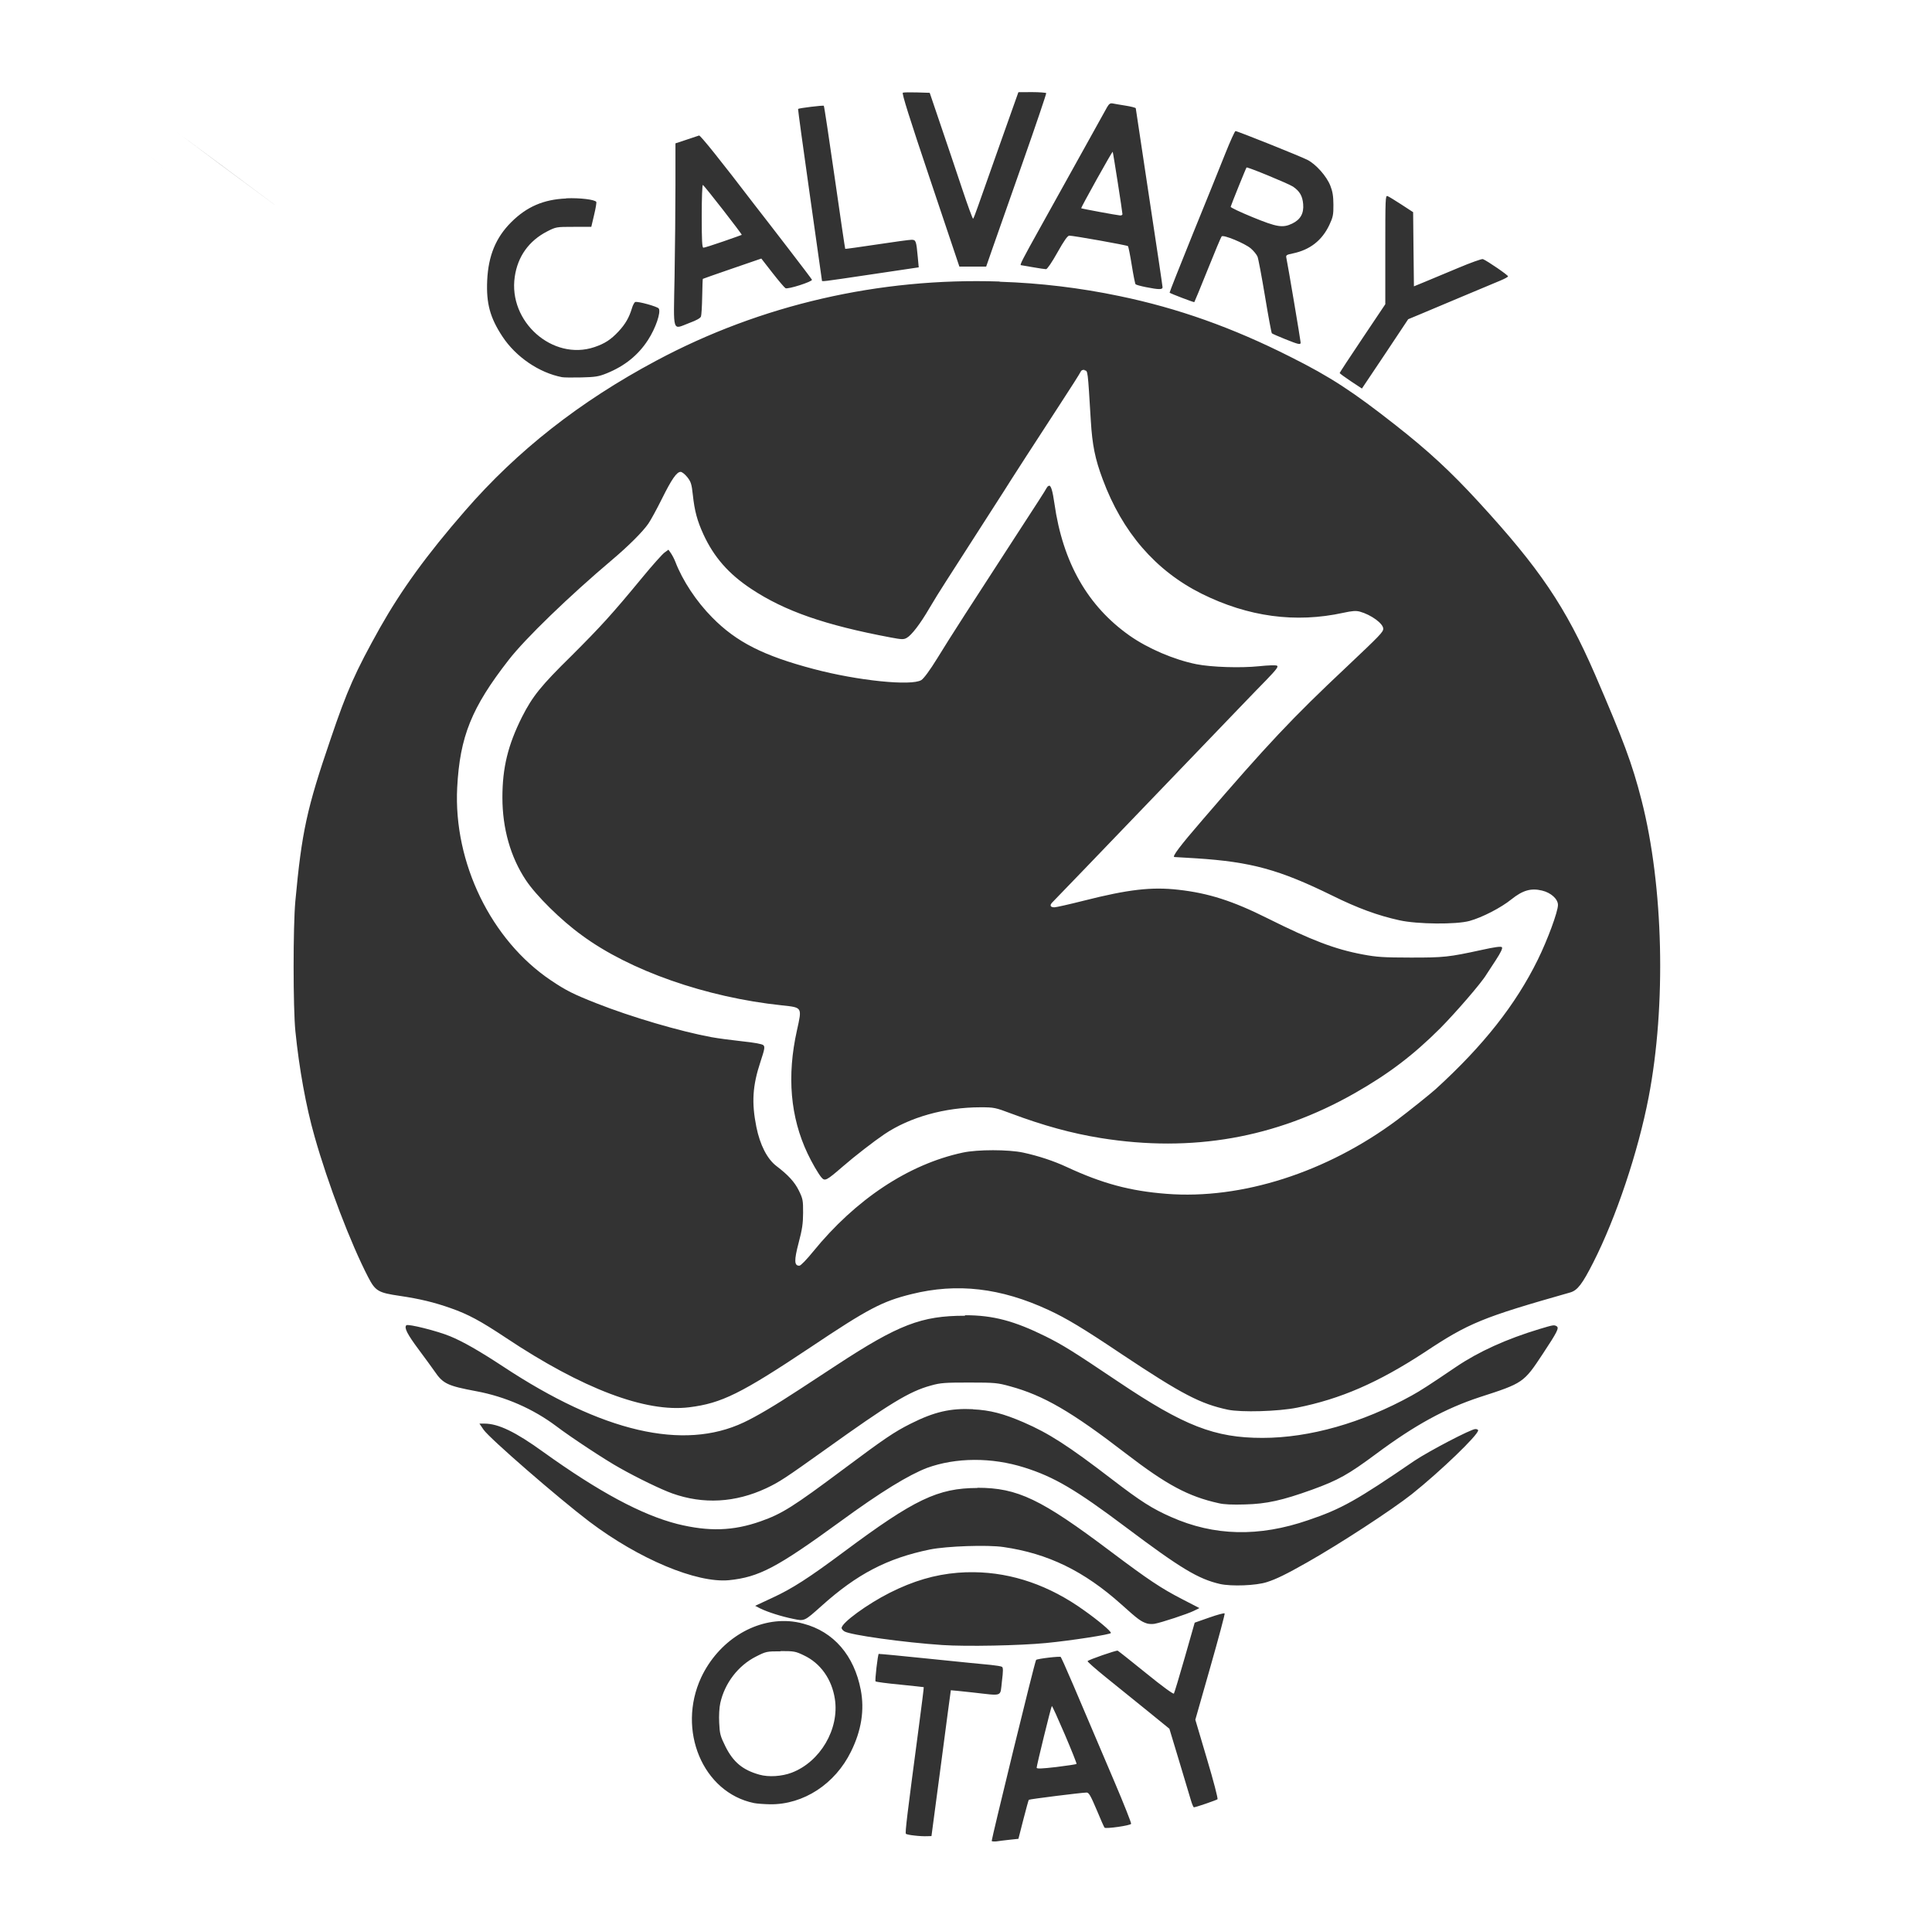 <svg id="svg824" version="1.1" viewBox="0 0 461 460" xmlns="http://www.w3.org/2000/svg">
	<defs id="defs828">
		<clipPath id="clipPath1534">
			<path id="path1536" d="m-4.38-4.72v175c0.034-0.11 0.075-0.23 0.086-0.3 0.044-0.27 0.094-0.55 0.119-0.83 0.057-0.64 0.037-1.29 0.127-1.92 0.142-1.01 0.581-2.13 0.904-3.08 0.864-1.98 1.66-4 2.56-5.97 0.284-0.62 0.23-1.94 0.811-1.96 0.163-0.2 0.405-0.41 0.502-0.59 1.5-2.78 2.13-4.05 3.47-7.1 0.168-0.38 0.319-0.77 0.475-1.16-0.313 0.03-0.543 0.03-0.885 0.07 0.017-0.73-0.068-1.47 0.051-2.2 0.013-0.08 0.017-0.09 0.029-0.17-0.077-0.24 0.041-0.6 0.17-0.96 0.109-0.6 0.21-1.05 0.293-1.29 0.192-1.44 0.493-2.67 1.79-3.62 0.984-2.01 0.855-1.67 2.22-3.63 0.473-0.36 0.93-0.74 1.42-1.07 0.026-0.02 0.096 0.01 0.086 0.04-0.101 0.28-0.283 0.53-0.389 0.81-0.085 0.23 0.219-0.43 0.326-0.65 0.987-2 0.368-0.84 1.43-2.73 0.816-1.32 1.34-2.79 2.04-4.18 0.367-0.72 0.751-1.43 1.16-2.13 0.42-0.71 0.884-1.4 1.33-2.11 0.248-0.4 0.509-0.79 0.744-1.2 0.518-0.9 0.434-0.96 0.934-1.99 0.875-1.81 0.669-1.43 1.64-2.82 0.227-0.32 0.454-0.65 0.681-0.97 0.882-1.45 1.74-2.87 2.89-4.13 0.074-0.08 0.182-0.12 0.258-0.2 0.607-0.63 0.181-0.38 0.646-0.61 0.906-2.95 1.6-6.07 3.37-8.65-0.019 0.2-0.108 0.77-0.056 0.58 0.066-0.24 0.069-0.49 0.099-0.74 0.172-1.42 0.101-1.1 0.133-3.08 0.17-1.66 0.486-2.24 1.05-3.78 0.341-0.674 0.647-1.37 1.02-2.02 0.555-0.965 1.27-1.83 1.83-2.8 2.54-4.38-2.78 4.33 1.64-3.47 0.323-0.569 0.778-1.05 1.17-1.58 0.351-0.39 0.693-0.786 1.06-1.17 0.216-0.224 0.47-0.417 0.68-0.65 2.18-2.43 3.8-5.3 6.05-7.67 0.161-0.175 2.39-2.64 2.87-3.06 0.058-0.051 0.183 0.046 0.231-0.014 0.739-0.944 0.755-2.38 2.04-2.96 0.211-0.239 0.513-0.379 0.769-0.57 0.281-0.186 0.519-0.465 0.842-0.561 5e-3 -1e-3 1e-3 3e-3 4e-3 2e-3 0.123-0.196 0.246-0.391 0.373-0.584 1.39-2.09 1.04-1.56 2.6-3.6 0.533-0.614 1.04-1.26 1.6-1.84 1.67-1.74 3.59-3.22 5.32-4.9 0.501-0.485 0.961-1.01 1.46-1.5 0.303-0.3 0.627-0.579 0.941-0.868 0.917-0.888 1.56-1.57 2.65-2.32 0.288-0.2 0.605-0.357 0.916-0.523-0.957-2.01 0.256-4.84 4.41-5.86 0.413-0.101 0.825-0.203 1.24-0.305 0.8 0.81 0.225 0.51 1.3-0.758 2.08-2.45 4.56-4.49 7.12-6.41 1.54-1.3-1.28 1.11 1.62-1.58 1.17-1.08 3.67-3.09 4.71-3.92 3.96-3.16 2.4-2.07 5.94-4.25 2.37-1.34 2.2-1.22 4.57-2.68 0.689-0.424 1.39-0.834 2.06-1.29 0.738-0.505 1.42-1.08 2.16-1.59 0.937-0.651 2.43-1.57 3.49-2.24 0.72-0.526 1.84-1.36 2.53-1.79 0.74-0.473 1.53-0.875 2.28-1.35 1.14-0.727 2.21-1.55 3.37-2.25 2.11-1.28 2.57-1.43 4.46-2.23 1.62-0.658 0.83-0.283 2.91-1.51 2.47-1.45 2.41-1.41 4.85-3.08 4.8-3.29 1.88-1.56 6.9-4.23 2.01-0.877 4.01-1.75 6.08-2.47 0.49-0.17 0.98-0.361 1.48-0.502 0.42-0.119 2.73-0.476 2.79-0.484 0.69-0.029 1.39-0.079 2.08-0.086 0.24-0.002 2.49 0.078 2.95 0.076 0.87-0.003 1.85-0.091 2.69-0.172 0.66-0.063 1.32-0.14 1.97-0.211 1.04-0.061 2.53-0.168 3.58-0.152 0.45 7e-3 0.92-0.031 1.36 0.094 0.11 0.03-0.36 0.227-0.25 0.223 1.01-0.036 1.84-1.16 2.86-0.984 2.84-1.06 5.74-2.06 8.45-3.43 0.92-0.463 1.78-1.04 2.7-1.5 0.71-0.352 1.44-0.663 2.18-0.969zm187 0c0.02 1.64-1.04 3.62-3.6 5.14-2.12 1.26-4.47 2-6.67 3.09-0.68 0.339-1.3 0.8-1.99 1.15-3.09 1.56-6.33 2.75-9.57 3.96-0.04 0.013-2.86 1.08-3.36 1.15-2.47 0.324-1.93 0.035-3.94 0-0.3-0.005-0.61 0.04-0.92 0.059-0.55 0.033-1.09 0.065-1.64 0.098-0.52 0.059-1.04 0.127-1.56 0.178-1.02 0.099-2.22 0.201-3.26 0.213-0.55 6e-3 -1.11-0.017-1.66-0.024-0.6-0.017-1.21-0.055-1.82-0.049-0.5 5e-3 -0.99 0.053-1.49 0.08-0.53 0.18-1.11 0.196-1.65 0.348-0.06 0.018-0.09 0.099-0.15 0.123-0.46 0.183-0.93 0.319-1.39 0.494-1.79 0.68-2.48 1.02-4.35 1.84-0.98 0.529-2 0.996-2.94 1.59-0.89 0.558-1.7 1.25-2.56 1.85-2.34 1.62-2.91 1.96-5.35 3.4-0.67 0.395-1.33 0.806-2.02 1.16-0.59 0.306-1.21 0.547-1.82 0.82-1.7 0.727-2.04 0.809-3.81 1.92-0.94 0.584-1.81 1.27-2.74 1.87-0.87 0.557-1.79 1.04-2.66 1.59-0.17 0.11-1.65 1.2-1.9 1.38-0.67 0.435-3.36 2.15-3.84 2.49-0.6 0.416-1.16 0.899-1.76 1.31-2.39 1.63-4.92 3.06-7.43 4.49-0.737 0.455-1.51 0.86-2.21 1.37-0.939 0.679-1.8 1.46-2.7 2.19-1.1 0.894-3.26 2.59-4.46 3.71-0.21 0.195-0.388 0.425-0.582 0.637-0.323 0.294-0.646 0.588-0.97 0.881-0.072 0.055-0.142 0.111-0.213 0.168-0.279 0.772-0.693 1.59-1.38 2.44-0.675 0.845-1.31 1.72-2.03 2.54-0.678 0.767-1.42 1.47-2.15 2.19-1.86 1.82-3.81 3.51-6.02 4.89-0.534 0.336-1.1 0.619-1.65 0.928-0.819 0.704-1.92 0.918-2.76 1.59-0.152 0.126-0.268 0.297-0.408 0.439-0.246 0.251-0.5 0.493-0.75 0.74-0.367 0.339-0.743 0.668-1.1 1.02-3.08 3.04 1.48-1.2-3.04 2.94-0.629 0.575-3.03 2.74-3.68 3.4-0.364 0.379-0.669 0.809-1 1.21-1.27 1.68-0.939 1.19-2.06 2.89-0.374 0.571-0.75 1.27-1.26 1.73-0.588 0.545-1.26 0.991-1.93 1.43 5e-3 9e-3 0.017-1e-3 0.021 0.014 0.089 0.333-0.292 0.632-0.502 0.906-0.984 1.28-1.6 1.79-2.63 2.89-0.525 0.56-1.04 1.14-1.55 1.7-2.12 2.31-3.72 5.04-5.81 7.38-1.45 1.47-0.814 0.784-1.93 2.04-0.218 0.313-0.486 0.598-0.654 0.94-0.091 0.185-0.071 0.404-0.105 0.607-0.293 0.592-0.554 1.2-0.874 1.78-3.31 5.97 0.717-1.59-2.32 3.64-0.199 0.343-0.323 0.724-0.486 1.09-0.233 0.738-0.364 0.908-0.356 1.63 3e-3 0.26 0.079 0.51 0.073 0.77-3e-3 0.15-0.151 2.37-0.264 2.78-0.174 0.63-0.446 1.22-0.668 1.84-1.57 2.24-2.14 4.93-2.93 7.51-0.879 1.63-0.901 1.91-1.99 3.19-0.293 0.34-0.64 0.63-0.943 0.97-0.666 0.74-1.16 1.73-1.66 2.57-0.47 0.88-1.19 1.6-1.69 2.46-0.12 0.2-0.171 0.44-0.262 0.66-0.124 0.3-0.246 0.6-0.384 0.89-0.676 1.44-0.734 1.43-1.66 2.98-1.15 1.83-1.4 2.12-2.29 3.89-0.172 0.35-0.309 0.71-0.469 1.06-0.205 0.45-0.861 1.86-1.11 2.33-0.191 0.36-0.406 0.7-0.609 1.05-0.216 0.39-0.443 0.77-0.648 1.16-0.168 0.33-0.31 0.66-0.469 0.99-0.125 0.26-0.2 0.55-0.385 0.76-1.99 2.34-1.33 1.55-3.33 2.73-0.161 0.09 0.339-0.16 0.508-0.24 0.05 0.03 0.17 0.02 0.15 0.08-0.113 0.29-0.28 0.57-0.435 0.84 0.146 0.44 0.3 0.86 0.494 1.26-0.28 1.34-0.448 2.7-0.84 4.01-0.4 1.33-0.977 2.61-1.52 3.88-1.31 3.05-2.29 4.99-3.81 7.83-0.235 0.44-0.278 1.47-0.746 1.3-1.87-0.69-3.49-1.87-5.15-3-0.126-0.06-0.242-0.14-0.367-0.21 1.75 1.16 3.52 2.3 5.24 3.5 0.062 0.04 0.075 0.15 0.049 0.22-0.21 0.57-0.504 1.12-0.744 1.68-0.642 1.51-1.26 3.02-1.91 4.53-0.128 0.41-0.411 1.19-0.443 1.67-0.009 0.12 0.075 0.24 0.068 0.36-0.029 0.54-0.106 1.06-0.176 1.59-0.131 0.99-0.152 0.93-0.432 1.87-2.24 7.53-5.48-10.5-7.39-2.87-0.046 0.18-0.024 0.4-0.133 0.55v106c0.988-1.47 2.35-2.12 3.6-1.99 1.97 0.21 3.65 2.36 3.04 6.24-0.635 4.09-0.892 8.21-1.01 12.3 0.02-0.01 0.038-0.02 0.059-0.03 1.25-0.62 1.19 1.22 1.17 1.92 0.378 0.93 1 1.86 1.5 2.7 0.334 0.56 0.635 1.14 1.01 1.67 0.627 0.88 1.76 1.78 2.51 2.45 0.321 0.39 0.65 0.77 0.963 1.17 0.499 0.63 0.546 0.8 1.07 1.36 0.379 0.41 0.821 0.76 1.18 1.18 0.379 0.45 0.732 0.92 1.1 1.38 0.172 0.36 0.367 0.7 0.514 1.07 0.563 1.41 1.03 3.31 1.3 4.68 0.263 1.34 0.497 2.68 0.642 4.04 0.327 3.04 0.28 5.9 0.301 8.95 0.607 0.4 1.2 0.83 1.8 1.24 0.52 0.67 1.35 1.19 1.56 2.01 0.338 1.33-0.115 2.75-4e-3 4.12 0.037 0.45 0.324 0.86 0.445 1.3 0.243 0.89 0.409 1.81 0.65 2.7 0.243 0.08 0.448 0.25 0.668 0.39 0.43 0.26 0.859 0.53 1.28 0.81 0.229 0.15 0.503 0.27 0.662 0.5 0.136 0.19-0.012 0.15-0.151 0.08 1.14 0.6 2.31 1.15 3.42 1.8 0.228 0.13 0.194 0.44 0.338 0.62 0.276 0.34 0.616 0.63 0.893 0.98 1.48 1.85 1.13 1.38 1.99 3.34 0.272 1.01 0.61 1.99 0.815 3.01 0.065 0.32-0.01 0.65-0.01 0.98 3e-3 1.67 0.15 3.33 0.179 5-0.019 0.2-0.016 0.41-0.056 0.6-0.01 0.05-0.091 0.07-0.09 0.12 0.016 0.56 0.384 1.06 0.42 1.62 1.69 2.31-1.36-1.81 1.44 1.73 0.04 0.05-0.205-0.13-0.176-0.08 0.053 0.1 0.169 0.15 0.254 0.23 0.676 0.61 0.082 0.14 1.55 1.01 0.278 0.18 0.579 0.33 0.834 0.55 0.085 0.07 0.269 0.25 0.166 0.29-0.636 0.26-2.64 0.2-2.01 0.48 1.55 0.68 3.48 0.1 5.01 0.84 0.869 0.42 1.07 2.08 1.24 3 0.443 3.4 0.025-0.25 0.259 3.57 0.038 0.62 0.088 1.12 0.139 1.63 0.698 1.1 1.09 2.34 1.63 3.53 0.043 0.09 0.095 0.18 0.144 0.27 2.59-1.45 2.82-1.19 3.61 0.73-0.012-0.02 0.103 0.15 0.258 0.4 4e-3 0-8e-3 -0.03 0-0.02 0.441 0.57 0.754 1.24 1.15 1.84 4e-3 0.01 9e-3 0.01 0.014 0.02 0.202 0.13 0.41 0.25 0.591 0.41 0.988 0.87 1.69 1.98 2.24 3.16 0.116 0.25 0.579 0.6 0.347 0.74-0.085 0.05-0.176 0.05-0.269 0.03 0.046 0.07 0.095 0.14 0.14 0.21 0.238 0.37 0.438 0.69 0.668 1.04 1.72 1.27 1.19 0.31 1.98 2.57 0.261 0.61 0.522 1.21 0.781 1.82 0.119 0.28 0.454 0.58 0.461 0.85 0.466 0.85 0.916 1.72 1.34 2.66 0.332 0.74 0.53 1.53 0.795 2.29 0.462 0.42 0.703 0.86 0.773 1.29 0.165 0.15 0.327 0.3 0.49 0.45 1.45 1.18 2.82 2.44 3.99 3.9 0.374 0.46 0.704 0.96 1.08 1.42h2e-3c0.608 0.18 1.21 0.38 1.78 0.65 0.576 0.27 1.43 1.11 2.03 1.55 6.31 4.67 1.48 11.1-4.77 6.34-0.342-0.26-1.01-0.71-1.16-0.96-2.51-0.24-7.28-0.92-2.54-1.01-0.876-0.83-0.853-0.76-1.7-1.81-0.116-0.15-1.09-1.5-1.35-1.78-0.356-0.37-0.74-0.72-1.12-1.07-0.55-0.5-1.12-0.97-1.68-1.45-0.409-0.39-0.828-0.77-1.23-1.17-0.29-0.29-0.559-0.6-0.839-0.9-0.464-0.5-1.68-0.89-1.39-1.5 0.254-0.54 0.646-1.01 1.09-1.45 0.05-0.33 0.116-0.64 0.195-0.92-0.424 0.21-0.849 0.4-1.29 0.53 0.034 0.12 0.053 0.19 0.094 0.34-0.142-0.09-0.234-0.18-0.338-0.28-0.673 0.16-1.33 0.18-1.9-0.08-1.7-0.78-2.71-2.58-4.06-3.88 0.211 0.46 0.954 0.99 0.633 1.39-0.303 0.37-0.526-0.8-0.789-1.2-0.562-1.01-1.83-3.29-2.4-4.25-1.11-1.87-2.39-3.65-3.36-5.6-0.24-0.49-0.408-1.01-0.612-1.51-0.175-0.71-0.188-0.89-0.513-1.61-0.098-0.22-0.208-0.43-0.315-0.65-0.375 0.12-0.688 0.21-1.1 0.36-0.117 0.04-0.119-0.22-0.18-0.33-0.305-0.55-1.39-2.52-1.64-2.87-0.371-0.53-0.83-0.99-1.24-1.49-0.269-0.28-0.609-0.64-0.939-0.99-0.104-0.04-0.207-0.08-0.311-0.12-0.391-0.54-0.559-0.77-0.715-1.03-0.167-0.19-0.373-0.41-0.505-0.58-1.24-1.63-0.368-0.62-0.868-1.53-0.122-0.11-0.246-0.23-0.365-0.35-2.82-2.84-1.46-1.14-3.71-4.57-1.85-3.74-2.33-4.48-3.89-8.86-0.796-2.22-1.47-4.49-2.17-6.75-0.019-0.06-0.036-0.12-0.055-0.18-1.16-1.47-2.15-2.81-2.62-4.79-0.145-0.6-0.294-1.23-0.244-1.85-0.01-0.02-0.022-0.03-0.031-0.05-0.406-0.76-0.603-1.61-0.829-2.43-0.364-1.33-0.805-3.26-1.03-5.06-0.618 0.16-1.24 0.29-1.87 0.34-0.263 0.02-0.471-0.12-0.66-0.31-1.66 0.18-3.56-0.7-4.73-1.53-0.663-0.47-0.93-1.31-1.28-2.07-0.053-0.04-0.105-0.08-0.158-0.12-0.119 0.03-0.236 0.08-0.356 0.11-0.629 0.16-0.985-0.86-1.39-1.37-0.304-0.39-0.559-0.83-0.797-1.28-0.269-0.36-0.522-0.73-0.736-1.13-0.345-0.64-0.849-1.32-0.744-2.04 0.012-0.08 0.025-0.17 0.037-0.25-0.246-0.8-0.504-1.59-0.68-2.41-0.13-0.6-0.12-1.23-0.176-1.84-0.128-1.42-0.147-1.99-0.197-2.95-0.264-0.54-0.67-1.4-0.979-2.05v145h465v-465zm-136 400c0.082-0.02 0.162-0.04 0.244-0.06-0.2-0.73-0.352-1.21-0.56-1.66-0.289 0.61-0.239 1.21 0.316 1.72zm2.11-325c-0.069 0.07-0.147 0.146-0.179 0.198-0.01 0.016 0.045 0.012 0.056-4e-3 0.044-0.063 0.082-0.13 0.123-0.194zm-17.1 306c-0.088 0.18-2e-3 0.57 0.159 1.39-0.062-0.46-0.096-0.93-0.159-1.39zm19.5 14.8c-0.148 0-0.314 0.03-0.494 0.07-0.984 1.14-2.04 2.22-3.11 3.28 0.371-0.09 0.741-0.17 1.11-0.26 0.733-1.25 1.85-1.69 2.94-1.58 0.126-0.28 0.21-0.59 0.239-0.92 0.036-0.42-0.237-0.59-0.68-0.59zm10 10.3c0.065 0.11 0.103 0.14 0.291 0.15z" style="fill:#f00"/>
		</clipPath>
	</defs>
	<g id="g830">
		<g id="g950">
			<path id="path952" d="m243 22-4.33 12.2c-2.37 6.72-4.76 13.5-5.3 15-0.54 1.55-1.06 2.9-1.17 3-0.1 0.102-1.27-3.1-2.61-7.11-1.34-4.01-3.62-10.8-5.09-15.1l-2.66-7.84-3-0.094c-1.65-0.051-3.18-0.023-3.41 0.063-0.29 0.111 1.58 6.04 6.54 20.8l6.95 20.7 3.19 2e-3h3.2l1.53-4.4c0.84-2.42 4.11-11.7 7.24-20.6 3.13-8.89 5.63-16.3 5.56-16.4s-1.58-0.24-3.38-0.24zm22.4 2.68c-0.47-0.105-0.8 0.14-1.24 0.906-0.32 0.578-3.08 5.51-6.11 11-3.04 5.46-7.55 13.6-10 18-3.98 7.14-4.78 8.69-4.45 8.69 0.04 0 1.31 0.219 2.8 0.481s2.93 0.479 3.2 0.476c0.28 0 1.41-1.65 2.72-4 1.56-2.79 2.42-4 2.82-4 1.02 0 13.8 2.28 14 2.5 0.12 0.122 0.53 2.16 0.91 4.54s0.79 4.43 0.91 4.56c0.13 0.134 1.24 0.442 2.47 0.685 3.09 0.614 3.97 0.62 3.97 0.024 0-0.268-1.44-9.92-3.2-21.5s-3.19-21.1-3.19-21.2c0-0.139-1.13-0.428-2.49-0.642-1.36-0.215-2.77-0.456-3.12-0.535zm-68.8 0.564c-0.15-0.157-5.95 0.549-6.17 0.752-0.05 0.051 1.2 9.22 2.79 20.4 1.59 11.2 2.9 20.4 2.9 20.5 0 0.346-0.5 0.407 11.8-1.42l11.3-1.68-0.22-2.38c-0.36-3.94-0.45-4.2-1.49-4.2-0.5 0-4.25 0.507-8.33 1.13-4.08 0.618-7.45 1.08-7.5 1.04s-1.18-7.7-2.51-17c-1.34-9.31-2.49-17-2.59-17.1zm98.2 6.04c-0.16 1e-3 -1.25 2.41-2.43 5.36-1.17 2.95-4.66 11.6-7.76 19.2-3.09 7.64-5.57 13.9-5.53 14 0.25 0.231 5.8 2.35 5.9 2.25 0.06-0.064 1.51-3.56 3.19-7.76 1.68-4.2 3.18-7.77 3.33-7.93 0.42-0.451 5.55 1.67 6.96 2.88 0.68 0.585 1.4 1.47 1.6 1.96 0.2 0.49 1 4.76 1.79 9.49 0.78 4.73 1.52 8.69 1.63 8.8s1.52 0.732 3.14 1.38c3.26 1.31 3.73 1.41 3.73 0.826 0-0.419-3.08-18.7-3.39-20.1-0.17-0.755-0.07-0.833 1.55-1.17 4.06-0.851 6.92-3.08 8.67-6.75 0.89-1.9 1.01-2.46 0.99-4.86-0.01-2.05-0.19-3.17-0.74-4.56-0.89-2.26-3.44-5.13-5.48-6.16-1.71-0.867-16.7-6.88-17.2-6.88zm-252 0.678c-2.94-2.18 2.94 2.18 26.5 19.7-11.8-8.74-23.6-17.5-26.5-19.7zm124 0.377c-0.19 0.071-1.54 0.519-2.99 1l-2.64 0.871v9.84c0 5.41-0.1 15.3-0.21 21.9-0.25 13.9-0.64 12.7 3.58 11.1 1.62-0.592 2.58-1.13 2.72-1.52 0.12-0.33 0.25-2.47 0.29-4.76 0.04-2.29 0.11-4.19 0.15-4.22 0.03-0.038 3.18-1.14 7.01-2.46l6.95-2.39 2.63 3.38c1.45 1.86 2.86 3.52 3.13 3.69 0.53 0.336 6.49-1.57 6.32-2.02-0.05-0.138-2.61-3.52-5.69-7.52s-6.66-8.65-7.96-10.3c-8.33-10.9-13-16.7-13.3-16.6zm-78.3 3.54c0 0.08-0.739 0.671-1.63 1.32-0.9 0.646-1.54 1.02-1.43 0.836 0.24-0.391 3.06-2.38 3.06-2.15zm177 0.326c0.1 0.099 2.33 14.4 2.33 14.9 0 0.192-0.25 0.33-0.56 0.308-0.73-0.048-9.17-1.61-9.29-1.72-0.05-0.045 1.6-3.12 3.67-6.83 2.06-3.71 3.8-6.71 3.85-6.66zm-229 1.65c-2.55-2.58 2.55 2.58 23 23.2-10.2-10.3-20.4-20.6-23-23.2zm48.2 0.465c0.016 0.017-0.082 0.146-0.282 0.401-0.42 0.534-0.679 0.705-0.679 0.439 0-0.067 0.25-0.316 0.56-0.56 0.255-0.198 0.384-0.296 0.401-0.28zm-1.28 1.07c0 0.089-0.579 0.617-1.28 1.17s-1.28 0.942-1.28 0.855c0-0.089 0.579-0.617 1.28-1.17s1.28-0.942 1.28-0.855zm214 0.576c0.19-0.205 10 3.84 11.1 4.56 1.6 1.09 2.27 2.24 2.43 4.17 0.19 2.23-0.64 3.7-2.6 4.65-2.27 1.09-3.62 0.878-9.49-1.53-2.91-1.19-5.25-2.3-5.21-2.47 0.1-0.438 3.65-9.24 3.79-9.38zm-217 1.98c0 0.079-0.68 0.7-1.5 1.38-0.83 0.679-1.41 1.07-1.28 0.864 0.27-0.435 2.78-2.46 2.78-2.24zm87.3 2.2c0.34 0.122 9.42 11.8 9.27 11.9-0.06 0.041-2.05 0.749-4.42 1.57-2.37 0.825-4.51 1.5-4.73 1.49-0.31-3e-3 -0.4-1.73-0.4-7.55 0-4.3 0.12-7.5 0.28-7.44zm-90.4 0.148-0.941 1.02c-0.98 1.06-1.15 1.18-1.12 0.781 0.01-0.131 0.479-0.592 1.04-1.02zm-2.24 1.88-1.1 1.2c-0.61 0.659-1.25 1.2-1.42 1.2s-0.249-0.036-0.17-0.081c0.08-0.045 0.711-0.581 1.41-1.2zm256 0.623c-0.51-0.198-0.53 0.557-0.53 12.8v13l-5.45 8.13c-3.01 4.47-5.44 8.2-5.44 8.29 0 0.093 1.19 0.964 2.63 1.93 1.48 0.972 2.65 1.77 2.68 1.77 0 0 2.5-3.72 5.54-8.27l5.5-8.27 2.79-1.16c1.53-0.634 6.08-2.54 10.1-4.25 4.06-1.7 8.16-3.42 9.12-3.82s1.79-0.847 1.82-0.998c0.07-0.256-4.98-3.72-6-4.12-0.26-0.096-2.92 0.853-5.9 2.11-3.01 1.26-6.59 2.76-8 3.34l-2.56 1.05-0.1-8.85-0.09-8.85-2.79-1.82c-1.53-1-3.04-1.92-3.36-2.04zm-196 0.567c-5.36 0.221-9.39 1.96-13.1 5.66-3.66 3.65-5.46 7.99-5.73 13.9-0.25 5.49 0.69 8.92 3.65 13.4 3.19 4.84 8.74 8.63 14.2 9.68 0.44 0.087 2.53 0.112 4.64 0.061 3.32-0.083 4.13-0.214 6.01-0.973 4.31-1.75 7.51-4.32 9.87-7.96 1.83-2.81 3.13-6.63 2.57-7.51-0.31-0.474-5.03-1.78-5.62-1.55-0.21 0.08-0.58 0.771-0.8 1.54-0.66 2.18-1.57 3.75-3.18 5.48-1.84 1.96-3.26 2.89-5.76 3.74-9.92 3.34-20.6-6.04-19-16.8 0.7-4.83 3.37-8.56 7.71-10.8 2.14-1.09 2.2-1.1 6.35-1.1h4.2l0.67-2.85c0.38-1.57 0.61-2.96 0.52-3.1-0.34-0.563-3.93-0.994-7.15-0.863zm-62.7 1.81c-0.039 0.081-0.313 0.384-0.838 0.944-0.7 0.736-1.31 1.34-1.37 1.34-0.29 0 0.759-1.23 1.63-1.9 0.42-0.325 0.617-0.464 0.578-0.383zm166 18c-28.5-0.933-56.8 5.52-81.8 18.9-18.2 9.72-33.1 21.4-45.6 35.8-9.23 10.6-15.2 18.9-20.3 27.9-5.92 10.6-7.84 14.9-11.8 26.6-5.68 16.6-6.87 22.1-8.41 38.7-0.55 5.96-0.548 25.5 0.012 31 0.9 8.93 2.54 18 4.57 25.1 3.22 11.4 8.61 25.5 12.8 33.6 1.72 3.31 2.39 3.71 7.53 4.46 4.75 0.7 8.17 1.52 12.2 2.94 4.17 1.47 7.04 3.02 13.1 7.04 18.3 12.2 33.4 17.9 43.8 16.6 7.69-0.96 12.3-3.23 28.9-14.3 13.8-9.25 17.2-11 24.1-12.7 10.9-2.71 21.3-1.5 32.7 3.78 4.29 1.99 8.25 4.36 17.4 10.5 14.6 9.73 18.9 11.9 25.4 13.3 3.23 0.67 12 0.42 16.5-0.48 10.4-2.08 19.3-5.95 30.4-13.2 10.6-7.04 13.8-8.33 34.8-14.3 1.73-0.5 2.88-2.01 5.5-7.17 5.44-10.7 10.7-26.4 13.2-39.4 4.22-21.9 3.56-50.4-1.69-70.9-2.24-8.76-4.33-14.3-11.1-30-7.04-16.2-13.2-25.3-27.9-41.3-6.52-7.09-11.8-12-19.7-18.2-10.2-8.01-15.5-11.5-25.1-16.3-13.8-6.97-26.8-11.6-40.8-14.5-9.42-1.97-18.9-3.1-28.4-3.41zm20.4 21.2c0.8 0.115 0.76-0.237 1.5 12 0.35 5.81 1.01 9.13 2.84 14 4.67 12.6 12.6 21.8 23.6 27.3 11.1 5.52 22.4 7.05 33.8 4.56 2.15-0.47 3.04-0.53 3.97-0.28 2.69 0.75 5.57 2.85 5.57 4.08 0 0.78-0.77 1.57-8.64 9.01-13.2 12.4-19 18.6-34.4 36.5-5.5 6.36-7.45 8.96-6.78 8.97 0.23 0 2.57 0.14 5.21 0.31 13.1 0.85 19.8 2.69 32.4 8.87 6.08 3.01 10.9 4.78 16.1 5.92 4.25 0.94 13.5 1.03 16.7 0.15 3.01-0.83 7.52-3.15 10-5.16 2.72-2.17 4.67-2.72 7.29-2.09 2.15 0.51 3.81 2.02 3.81 3.44 0 1.6-2.46 8.28-4.83 13.1-5.28 10.7-12.9 20.4-24.3 30.8-1.28 1.17-6.69 5.49-9.28 7.43-16.8 12.5-37.1 19-55 17.6-8.67-0.67-15.3-2.45-23.8-6.4-3.12-1.45-6.72-2.64-10.4-3.44-3.48-0.75-10.9-0.76-14.4 0-13 2.78-25.6 11.2-35.7 23.6-1.55 1.91-2.97 3.38-3.29 3.39-1.25 0.04-1.29-1.24-0.19-5.44 0.85-3.2 1.06-4.61 1.07-7.19 0.01-2.98-0.06-3.35-1.02-5.31-1.01-2.04-2.51-3.68-5.34-5.84-2.2-1.67-3.92-5.02-4.79-9.32-1.17-5.82-0.92-9.85 0.99-15.6 0.98-2.97 1.08-3.53 0.69-3.91-0.28-0.29-2.08-0.62-5.01-0.93-2.51-0.27-5.82-0.71-7.36-0.99-7.5-1.38-19.2-4.82-27.4-8.06-5.58-2.2-7.3-3.06-10.9-5.48-14.3-9.58-23.3-28.1-22.4-46 0.64-12.2 3.42-19.1 12.3-30.5 3.92-5.06 14.4-15.2 24.7-23.9 3.88-3.28 7.28-6.67 8.61-8.6 0.58-0.83 2.03-3.5 3.24-5.93 2.34-4.71 3.53-6.43 4.47-6.43 0.32 0 1.04 0.57 1.59 1.26 0.87 1.11 1.04 1.65 1.32 4.24 0.41 3.83 1.05 6.19 2.53 9.42 2.5 5.43 6.02 9.44 11.4 13 8 5.31 17.6 8.65 33.3 11.6 2.65 0.5 3.08 0.51 3.82 0.09 1.15-0.64 3.25-3.39 5.36-7.02 0.97-1.67 2.76-4.55 3.96-6.4 2.61-4.02 13-20.3 13.8-21.5 1.07-1.75 8.66-13.5 13.3-20.6 2.66-4.06 4.92-7.63 5.05-7.95 0.14-0.371 0.48-0.54 0.95-0.472zm-8.58 27.6c-0.15 0.02-0.31 0.19-0.49 0.51-0.39 0.74-1.56 2.55-9.26 14.4-7.61 11.7-14 21.6-16.8 26.2-1.77 2.87-3.21 4.82-3.81 5.2-2.35 1.46-15.2 0.15-25.7-2.64-11.9-3.14-18.4-6.4-24.2-12.3-3.76-3.79-7.08-8.8-8.8-13.3-0.24-0.62-0.7-1.51-1.03-2l-0.61-0.87-0.97 0.71c-0.53 0.4-2.87 3.01-5.18 5.82-7.35 8.91-9.89 11.7-17 18.8-7.3 7.17-9.27 9.63-11.8 14.6-3.35 6.7-4.67 12.1-4.67 19.2 0 7.37 1.93 14.2 5.58 19.7 2.46 3.71 8.39 9.59 13.4 13.2 11.4 8.4 29.6 14.8 47.7 16.7 4.92 0.53 4.84 0.39 3.6 5.97-2.43 10.9-1.58 20.7 2.54 29.4 1 2.13 2.56 4.82 3.29 5.68 0.84 0.99 1.18 0.81 5.18-2.65 2.8-2.43 7.39-5.98 9.88-7.66 6.03-4.05 14.4-6.41 22.9-6.41 3.24 0 3.54 0.06 7.31 1.48 7.72 2.89 14.5 4.75 21.4 5.86 21.8 3.5 41.7-0.01 60.4-10.6 8.22-4.66 14.1-9.12 20.6-15.6 3.62-3.66 9.82-10.8 11-12.8 0.19-0.3 1.18-1.82 2.21-3.38 1.28-1.96 1.73-2.94 1.5-3.17-0.22-0.23-1.72-0.03-4.88 0.67-7.81 1.7-8.94 1.82-16.9 1.81-6.43-0.01-8.06-0.11-11.4-0.74-6.69-1.25-12.2-3.37-22.8-8.66-8.26-4.13-14-5.97-21.2-6.78-6.42-0.73-12-0.08-22.6 2.61-3.45 0.87-6.6 1.58-6.99 1.58-1 0-1.19-0.49-0.5-1.18 0.65-0.63 9.44-9.79 32.7-34 8.36-8.7 16.6-17.3 18.3-19 2.45-2.54 3-3.26 2.61-3.48-0.27-0.16-2.15-0.1-4.31 0.13-4.37 0.45-11.3 0.23-14.9-0.48-5.35-1.07-11.6-3.75-16-6.85-9.95-7.03-15.9-17.4-17.9-31.5-0.42-2.95-0.81-4.3-1.27-4.26zm-20 198c-10.3 0-15.8 2.1-30.6 11.8-2.46 1.6-6.35 4.16-8.64 5.66-6.01 3.94-10.5 6.6-13.5 8-14.4 6.79-33.7 2.34-57.5-13.4-5.62-3.68-9.51-5.92-12.6-7.18-2.96-1.23-10-3-10.4-2.61-0.58 0.58 0.221 2.14 2.94 5.79 1.52 2.05 3.23 4.38 3.78 5.18 2.02 2.98 3.1 3.49 9.96 4.77 7 1.31 13.6 4.22 19.1 8.35 3.36 2.56 11.8 8.13 15.2 10 4.2 2.37 9.88 5.12 12.5 6.05 7.36 2.62 15 2.21 22.4-1.25 3.17-1.5 4.48-2.37 14.2-9.31 15.1-10.8 19.9-13.8 25.1-15.2 2.26-0.64 3.32-0.71 9.12-0.71 6.15 0 6.77 0.07 9.77 0.9 7.96 2.17 14.6 6.01 27.7 16.1 9.58 7.36 14.8 10.2 22.1 11.8 1.16 0.29 3.29 0.39 6.24 0.29 5.15-0.13 8.89-0.96 16-3.52 6.27-2.27 8.69-3.65 15.2-8.48 9.38-6.98 16.6-10.9 24.8-13.6 10.4-3.36 10.5-3.42 15.1-10.4 3.43-5.19 3.88-6.11 3.28-6.51-0.61-0.38-0.78-0.35-4.11 0.65-7.87 2.38-14.5 5.38-19.9 9.03-6.37 4.32-8.51 5.7-10.6 6.85-11.8 6.53-24.4 10.1-35.6 10.1-11.4 0-18.7-2.85-34.4-13.4-11.1-7.46-13.2-8.74-17.3-10.8-7.5-3.72-12.6-5.07-19.2-5.07zm2.01 22.3c-5.39-0.26-9.22 0.6-14.9 3.45-4.01 2.02-6.21 3.52-16.1 10.9-12 8.96-14.6 10.6-19.7 12.4-6.59 2.33-12.4 2.49-19.9 0.64-8.51-2.18-18.7-7.65-32-17.2-6.6-4.77-10.7-6.75-14-6.75h-1.21l1 1.47c1.45 2.08 17.7 16.2 25.2 21.9 11.9 8.99 25.6 14.7 33.3 14 7.23-0.73 11.5-3.01 26.6-14 9.81-7.17 16.3-11.1 20.7-12.8 6.88-2.5 15.4-2.56 23.2-0.1 7.13 2.24 12.3 5.28 24.3 14.3 13 9.76 17.2 12.3 22.4 13.5 2.7 0.61 8.68 0.39 11.2-0.45 2.21-0.7 4.63-1.88 9.6-4.7 7.74-4.38 20.2-12.5 25-16.3 6.85-5.47 15.8-14.1 15.8-15.2 0-0.19-0.32-0.32-0.67-0.32-1.03 0-11.1 5.28-14.5 7.55-13.8 9.44-17.4 11.5-25.4 14.2-11.7 4.03-22.4 3.81-32.7-0.77-4.43-1.95-7.19-3.68-14.1-8.99-10.5-8.06-15.1-11-21.1-13.6-4.81-2.08-8.01-2.91-12.1-3.1zm1 18.8c-9.42 0.03-15 2.69-31.8 15.2-8.46 6.3-12.4 8.83-17.1 11l-4.12 1.92 1.24 0.64c1.7 0.83 4.93 1.88 7.78 2.46 2.77 0.58 2.66 0.64 6.78-3.04 8.51-7.65 15.7-11.4 25.9-13.5 3.96-0.8 13.8-1.16 17.6-0.58 10.6 1.54 19.2 5.73 28.1 13.7 3.98 3.58 4.64 4.06 6.12 4.54 0.45 0.13 1.25 0.16 1.78 0.07 1.64-0.29 7.93-2.37 9.35-3.08l1.36-0.67-4.08-2.11c-5.04-2.59-8.11-4.64-17.1-11.4-16.6-12.5-22.2-15.2-31.8-15.2zm-0.79 20.1c-1.3-0.02-2.6 0.02-3.9 0.13-5.48 0.45-10.6 1.95-16.2 4.77-5.34 2.69-11.5 7.17-11.5 8.42 0 0.22 0.29 0.57 0.66 0.8 1.38 0.86 14.2 2.65 23.4 3.26 5.74 0.38 18.4 0.13 24.7-0.48 6.02-0.58 15.5-2.05 15.5-2.4 0-0.45-2.99-2.98-6.43-5.41-8.22-5.91-17.1-8.98-26.2-9.09zm59.8 9.83c-0.11-0.13-1.76 0.32-3.67 0.99l-3.48 1.22-2.36 8.28c-1.3 4.55-2.48 8.45-2.6 8.64-0.13 0.2-2.74-1.69-6.67-4.89-3.55-2.88-6.59-5.28-6.75-5.35-0.34-0.12-6.98 2.18-7.18 2.5-0.07 0.13 1.9 1.86 4.38 3.87 2.48 2.02 6.91 5.57 9.83 7.94l5.31 4.32 2.32 7.68c1.27 4.25 2.54 8.48 2.81 9.37 0.27 0.93 0.6 1.7 0.72 1.7 0.46 0 5.36-1.7 5.63-1.92 0.15-0.16-0.97-4.45-2.51-9.6l-2.78-9.38 3.59-12.6c1.98-6.95 3.52-12.7 3.41-12.8zm-104 1.86c-8.32-0.55-16.8 4.74-20.9 13.4-5.86 12.6 0.39 27.5 12.6 30 0.61 0.13 2.35 0.26 3.85 0.29 7.94 0.09 15.5-4.83 19.3-12.6 2.48-5.02 3.24-9.89 2.32-14.7-1.57-8.19-6.45-13.9-13.7-15.8-1.16-0.33-2.35-0.52-3.54-0.6zm-1.93 7.13c3.14 0 3.54 0.06 5.52 1.02 3.96 1.86 6.67 5.67 7.4 10.4 1.11 7.17-3.48 15-10.3 17.6-2.38 0.9-5.52 1.09-7.68 0.48-4.03-1.12-6.27-3.01-8.14-6.75-1.22-2.47-1.36-3.01-1.48-5.63-0.09-1.7 0.02-3.65 0.26-4.71 1.06-4.77 4.28-8.96 8.52-11.1 2.4-1.22 2.55-1.25 5.86-1.25zm23.4 0.61c-0.25 0.25-0.97 6.46-0.77 6.62 0.12 0.13 2.74 0.48 5.82 0.77 3.08 0.32 5.64 0.58 5.68 0.61s-0.49 4.32-1.18 9.5c-2.8 21.1-3.3 25.2-3.08 25.5 0.13 0.12 1.05 0.32 2.05 0.41 0.99 0.13 2.33 0.19 2.94 0.16l1.11-0.03 2.31-17.4c1.26-9.6 2.29-17.4 2.31-17.4 0.01-0.03 2.29 0.22 5.06 0.51 7.54 0.83 6.67 1.19 7.13-2.62 0.31-2.53 0.32-3.3 0-3.49-0.21-0.13-1.4-0.32-2.67-0.45-1.26-0.09-7.77-0.77-14.4-1.44-6.68-0.7-12.2-1.21-12.3-1.18zm43.5 0.8c-0.26-0.23-5.68 0.41-5.96 0.7-0.31 0.29-10.7 43-10.6 43.2 0.08 0.13 0.61 0.16 1.18 0.1 0.57-0.1 1.97-0.26 3.12-0.39l2.08-0.22 1.17-4.58c0.65-2.52 1.23-4.67 1.31-4.73 0.15-0.16 12.7-1.73 13.8-1.73 0.53 0 0.95 0.74 2.36 4.06 0.94 2.28 1.8 4.2 1.91 4.32 0.31 0.32 6.21-0.51 6.34-0.92 0.07-0.2-1.7-4.68-3.93-9.92-9.43-22.2-12.6-29.7-12.9-29.9zm-2.21 11.7c0.07-0.1 1.46 2.97 3.08 6.75 1.63 3.81 2.9 7.01 2.82 7.07-0.09 0.1-2.26 0.42-4.83 0.74-3.56 0.41-4.69 0.45-4.69 0.16 0-0.51 3.44-14.6 3.62-14.7z" clip-path="url(#clipPath1534)" style="fill:#333;stroke-width:.32"/>
			<elipse id="path2272" cx="230" cy="230" rx="220" style="fill-opacity:100;stroke-width:3.14;stroke:#000"/>
		</g>
	</g>
</svg>
